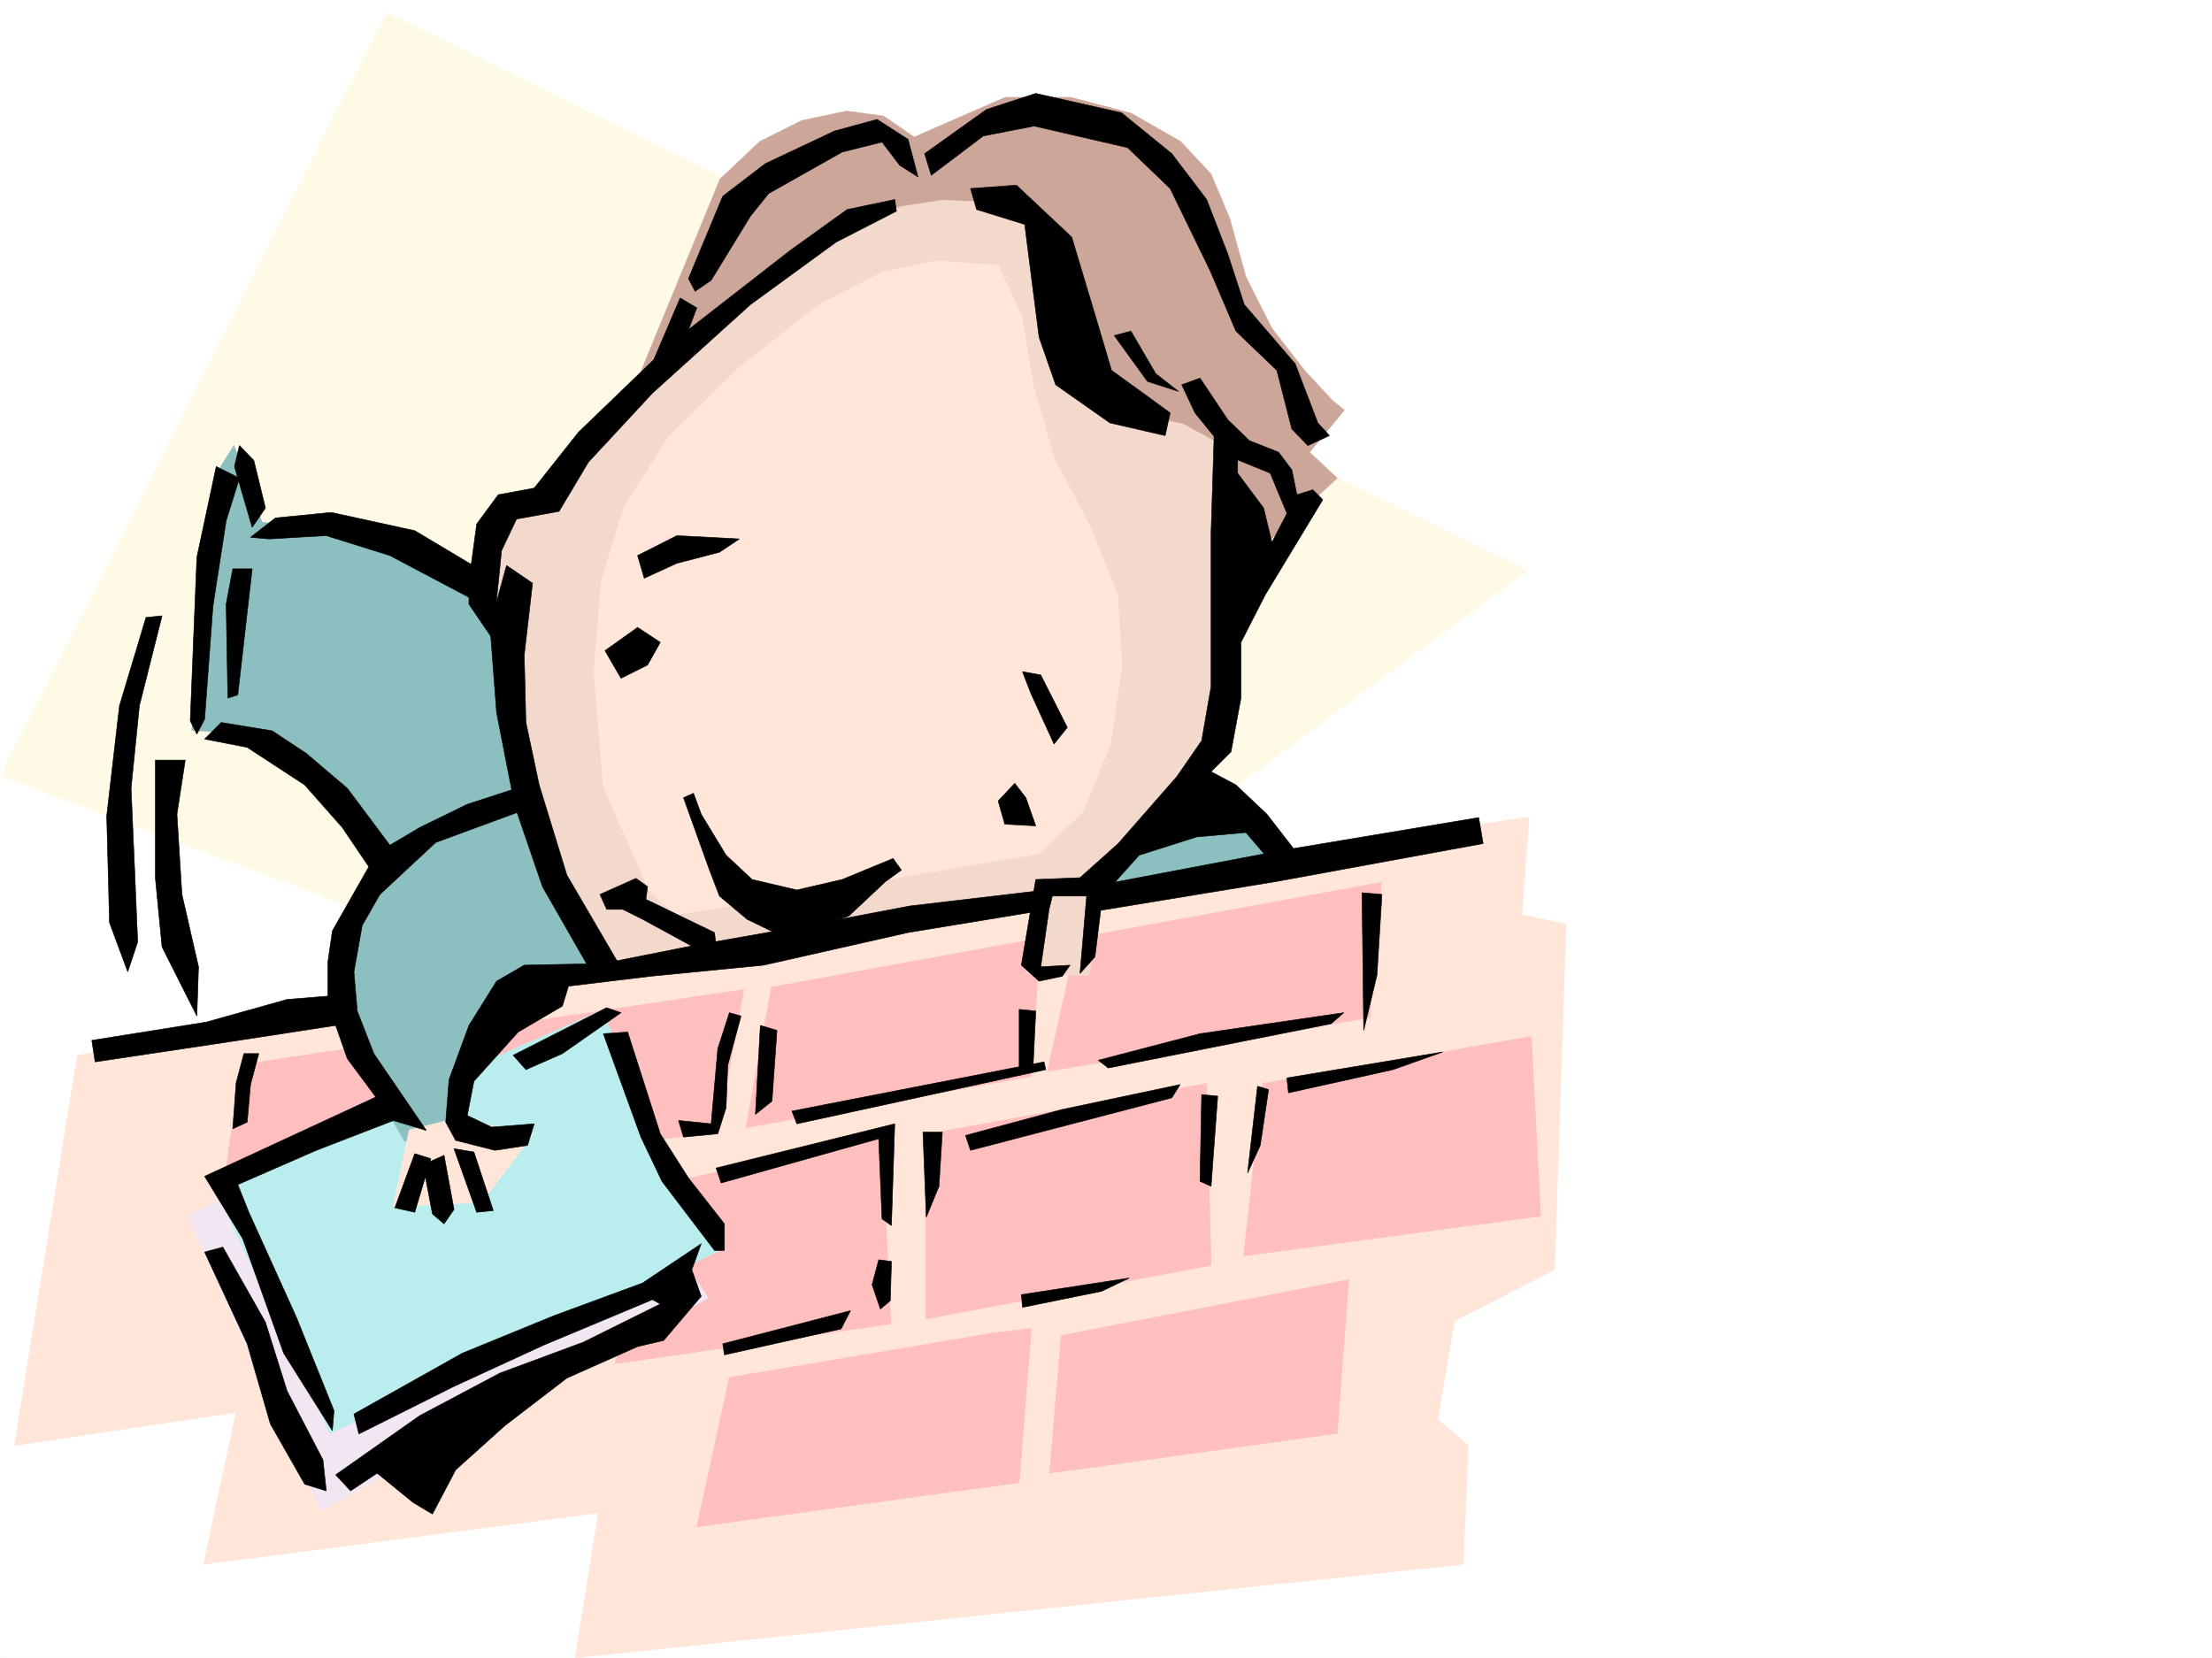 <svg xmlns="http://www.w3.org/2000/svg" width="2997.016" height="2246.666"><rect width="100%" height="100%" fill="#808080" stroke="none"/><defs><clipPath id="a"><path d="M0 0h2997v2244.137H0Zm0 0"/></clipPath></defs><path fill="#fff" d="M0 2246.297h2997.016V0H0Zm0 0"/><g clip-path="url(#a)" transform="translate(0 2.16)"><path fill="#fff" fill-rule="evenodd" stroke="#fff" stroke-linecap="square" stroke-linejoin="bevel" stroke-miterlimit="10" stroke-width=".743" d="M.742 2244.137h2995.531V-2.16H.743Zm0 0"/></g><path fill="#fffae6" fill-rule="evenodd" stroke="#fffae6" stroke-linecap="square" stroke-linejoin="bevel" stroke-miterlimit="10" stroke-width=".743" d="M523.746 17.242.742 1051.594l1126.903 418.722 941.8-697.347Zm0 0"/><path fill="#ffe6d9" fill-rule="evenodd" stroke="#ffe6d9" stroke-linecap="square" stroke-linejoin="bevel" stroke-miterlimit="10" stroke-width=".743" d="m104.906 1429.848 1329.907-228.422 636.863-94.387-9.738 132.586 59.94 12.71-15.718 468.142-135.637 69.68-22.484 133.288 41.211 35.23-6.723 161.012-1203.304 126.61 31.476-196.246-534.965 69.636 44.184-205.976-300.445 44.965zm0 0"/><path fill="#ffbfbf" fill-rule="evenodd" stroke="#ffbfbf" stroke-linecap="square" stroke-linejoin="bevel" stroke-miterlimit="10" stroke-width=".743" d="m988.254 1866.555 355.144-59.938 53.957-6.726-16.5 208.949-436.785 59.941zm449.57-56.93 389.594-75.656-15.719 208.207-389.633 53.957zm272.723-341.578-25.492 233.703 402.379-53.918-12.75-243.438zm-456.297 68.933v250.164l386.621-72.648-5.984-246.45zm-351.39 66.668 291.449-66.667 12.746 256.886-373.871 53.961zm573.163-335.558 395.618-72.645-15.72 183.496-436.827 72.645 41.215-183.496zm-430.8 69.637 364.136-66.665-12.004 187.25-386.62 69.676zM326.68 1442.594l681.082-101.856-35.227 193.235-671.347 85.394zm0 0"/><path fill="#f3e6f3" fill-rule="evenodd" stroke="#f3e6f3" stroke-linecap="square" stroke-linejoin="bevel" stroke-miterlimit="10" stroke-width=".743" d="m304.2 1622.375-50.208 25.457 180.567 399.211 525.23-288.363-206.059-303.34zm0 0"/><path fill="#baeeee" fill-rule="evenodd" stroke="#baeeee" stroke-linecap="square" stroke-linejoin="bevel" stroke-miterlimit="10" stroke-width=".743" d="M528.984 1495.77 285.47 1597.625l161.836 344.55 525.23-246.41-158.082-326.562Zm0 0"/><path fill="#cca699" fill-rule="evenodd" stroke="#cca699" stroke-linecap="square" stroke-linejoin="bevel" stroke-miterlimit="10" stroke-width=".743" d="m858.637 527.305 116.91-284.61 53.918-50.949 56.969-28.465 60.683-12.746 50.203 6.766 41.211 28.465 123.594-53.922h88.445l82.383 21.703 66.707 38.2 41.211 44.183 25.453 60.683 21.739 78.63 35.23 69.675 44.184 56.93 38.238 41.172 15.719 12.746-47.192 56.93 37.457 35.19-158.082 145.337zm0 0"/><path fill="#8cbfbf" fill-rule="evenodd" stroke="#8cbfbf" stroke-linecap="square" stroke-linejoin="bevel" stroke-miterlimit="10" stroke-width=".743" d="m316.945 603.703 38.2 104.125 139.351 9.734L598.66 755.02l82.422 44.925 969.524 259.157 81.68 110.847-316.2 44.184-693.793 114.601-69.676 85.395-24.75 62.914-3.754 44.223-75.656 25.453-92.16-158.043-5.98-76.402 12.706-69.676 50.204-78.63-98.141-117.612-65.922-50.165-89.187-6.726 12.746-230.73 18.73-114.602zm0 0"/><path fill="#ffe6d9" fill-rule="evenodd" stroke="#ffe6d9" stroke-linecap="square" stroke-linejoin="bevel" stroke-miterlimit="10" stroke-width=".743" d="m554.437 1531 63.696-15.758 104.16 21.738-69.676 92.122-119.879 5.98zm0 0"/><path fill="#f3d9cc" fill-rule="evenodd" stroke="#f3d9cc" stroke-linecap="square" stroke-linejoin="bevel" stroke-miterlimit="10" stroke-width=".743" d="m1339.684 274.129-62.953-2.969-56.93 8.953-63.692 28.465-85.433 50.945-110.887 85.395-98.14 92.121-78.672 69.676-41.954 56.93-56.187 34.445-28.504 89.11 3.012 50.206 15.719 53.918 6.019 95.13 22.484 101.112 34.446 89.149 38.203 82.383L810.699 1319l598.66-98.102-18.73 98.102 85.394 3.012 19.473-142.324 132.629-146.04 25.492-82.382 8.992-126.606-3.011-129.578-3.008-91.379-53.922-29.207-75.695-15.719-66.664-50.203-34.489-82.383-19.472-92.12-25.493-53.958zm0 0"/><path fill="#ffe6d9" fill-rule="evenodd" stroke="#ffe6d9" stroke-linecap="square" stroke-linejoin="bevel" stroke-miterlimit="10" stroke-width=".743" d="m1266.996 353.543-72.687 15.719-85.434 44.183-104.863 82.383-97.399 95.13-60.722 95.128-31.438 101.113-9.734 123.598 12.707 155.031 62.949 142.324 35.23 31.473 490.743-82.383 60.683-56.93 37.457-91.375 15.758-107.878-6.02-95.13-38.203-95.128-47.191-88.367-28.465-98.141-15.758-95.094-32.218-69.676zm0 0"/><path fill-rule="evenodd" stroke="#000" stroke-linecap="square" stroke-linejoin="bevel" stroke-miterlimit="10" stroke-width=".743" d="m879.633 501.848 41.953-98.141 22.484 13.488-26.98 71.164zm53.176-124.336 46.449-111.633 57.715-44.184 93.644-44.18 57.711-15.718 41.953 26.937 13.489 50.95-24.75-15.72-23.97-31.476-53.956 13.492-99.625 56.184-24.711 30.695-53.215 86.88-21.742 14.976zm319.957-169.305 83.906-59.902 66.668-21.739 116.164 26.239 68.152 55.402 47.23 62.168 28.466 73.43 22.484 68.894 68.933 80.156 30.692 80.157 15.758 17.203-29.246 13.488-21.7-22.48-20.254-79.375-55.445-53.176-35.187-82.422-53.961-110.848-57.711-55.406-126.606-29.207-68.933 13.45-70.418 53.214zm0 0"/><path fill-rule="evenodd" stroke="#000" stroke-linecap="square" stroke-linejoin="bevel" stroke-miterlimit="10" stroke-width=".743" d="m1314.934 255.402 62.207-4.496 74.918 70.418 31.472 104.867 22.485 75.657 48.68 35.191 30.73 22.48-6.762 30.696-74.918-17.203-73.43-51.692-22.48-64.437-19.473-152.801-65.18-20.215zm0 0"/><path fill-rule="evenodd" stroke="#000" stroke-linecap="square" stroke-linejoin="bevel" stroke-miterlimit="10" stroke-width=".743" d="m1532.21 448.672 33.743 57.672 30.695 23.969-41.953-13.489-44.964-62.168zm93.685 63.656 37.457 56.188 29.21 28.464 39.723 15.715 17.988 23.969 12.708 62.172-10.481 17.984-31.473-75.66-53.18-21.738-48.714-59.902-17.988-38.2zM1385.352 910.05l11.261 29.212 31.477 68.894 17.984-22.445-35.972-71.16zM863.875 752.754l53.215-26.98 84.652 4.496-26.98 17.988-57.672 14.972-44.223 20.254zm-44.184 128.832 44.184-31.473 30.734 20.254-17.246 30.692-35.968 17.988zm555.184 179.785-22.484 23.969 8.992 31.433 41.957 2.27-13.492-38.203zm0 0"/><path fill-rule="evenodd" stroke="#000" stroke-linecap="square" stroke-linejoin="bevel" stroke-miterlimit="10" stroke-width=".743" d="m1645.367 578.992-4.496 142.324v208.95l-12.746 73.39-33.707 48.719-79.41 90.637-57.711 51.648 46.45 8.25 39.726-44.18 77.925-24.714 66.664-6.02 39.727 46.45 35.191-11.22-46.453-59.94-41.953-39.688-33.703-17.985 26.977-26.941 13.492-72.688v-75.617l32.96-64.437 77.926-128.836-13.488-13.45-21.742 6.727-33.703 64.395-11.262-46.41-35.187-47.196v-35.226Zm-433.07-308.617-64.438 13.492-77.183 55.442-162.578 126.566-124.38 119.844-59.937 75.656-48.718 8.996-29.208 39.684-10.48 77.886v30.735l35.191 51.691 2.266-57.672 6.727-66.668 20.254-42.695 57.671-10.48 39.727-66.664 86.918-93.645 132.629-119.844 116.125-84.648 81.64-41.918zm0 0"/><path fill-rule="evenodd" stroke="#000" stroke-linecap="square" stroke-linejoin="bevel" stroke-miterlimit="10" stroke-width=".743" d="m721.512 790.21-11.223 97.36 2.27 91.375 17.945 84.653 37.5 122.07L845.89 1319l-39.688 6.766L735 1201.426l-37.457-109.363-24.711-126.567-8.992-117.613 22.484-81.64Zm0 0"/><path fill-rule="evenodd" stroke="#000" stroke-linecap="square" stroke-linejoin="bevel" stroke-miterlimit="10" stroke-width=".743" d="m812.93 1211.906 48.718-21.742 15.715 11.262-2.226 17.203 92.902 44.965 4.496 37.457-101.894-55.442-26.98-13.488h-21.74zm113.152-131.066 35.191 98.101 13.489 35.192 37.5 31.476 53.918 26.196 83.906-30.692 49.465-46.453 21.738-15.719-11.262-15.714-68.933 28.464-61.426 14.23-60.684-14.23-35.226-32.96-33.707-55.446-10.477-28.465zM1463.277 1319l20.254-22.445 13.492-108.618-93.683 3.754-19.473 116.086 23.969 21.7 31.473-6.723 10.48-14.977-39.687 2.23 11.222-77.886 4.496-17.988h46.45zm0 0"/><path fill-rule="evenodd" stroke="#000" stroke-linecap="square" stroke-linejoin="bevel" stroke-miterlimit="10" stroke-width=".743" d="m603.898 1520.48 4.497-57.671 26.98-73.391 37.457-59.941 37.457-21.7 107.137-2.265L941.8 1280.8l152.844-26.942 137.867-26.238 184.316-21.7-8.992 28.466-177.555 29.207-195.578 44.183-152.84 14.977-111.633 13.488-8.25 26.98-59.94 35.188-59.938 66.668-8.997 46.41 32.965 15.758 57.711-4.496-8.996 29.207-44.219 6.727-53.175-13.453zm0 0"/><path fill-rule="evenodd" stroke="#000" stroke-linecap="square" stroke-linejoin="bevel" stroke-miterlimit="10" stroke-width=".743" d="m988.254 1372.176-15.719 48.719-8.992 101.855-44.223-4.496 6.762 22.48 46.453-4.496 11.223-35.226 2.265-57.676 17.989-66.664zm41.953 17.242-6.726 120.586 22.484-17.988 6.723-95.872zm-208.285-23.968-126.606 64.398 17.243 19.511 49.421-21.738 79.415-55.445zm558.933 2.23v81.68l18.77-2.27 3.715-77.145zm0 0"/><path fill-rule="evenodd" stroke="#000" stroke-linecap="square" stroke-linejoin="bevel" stroke-miterlimit="10" stroke-width=".743" d="m1072.941 1505.508 341.657-66.668 2.23 10.52-337.16 73.39zm415.086-68.895 137.867-35.972 194.797-28.465-17.242 15.015-301.93 59.899zM654.848 774.492l-92.903-55.441L448.79 694.34l-75.656 7.465-33.707 26.238 24.71 2.227 77.93-4.497 86.176 26.98 117.613 62.169zm-313.192-3.754-19.472 170.79-13.489 4.456-2.27-127.308 8.993-47.938zm-17.242-167.035 19.508 20.215 15.719 64.437-17.985 26.196-23.969-82.383zm0 0"/><path fill-rule="evenodd" stroke="#000" stroke-linecap="square" stroke-linejoin="bevel" stroke-miterlimit="10" stroke-width=".743" d="M292.977 632.168 266.738 755.02l-8.992 221.699 8.992 17.984 10.48-20.254 11.262-152.8 17.946-116.09 17.988-57.672zm6.726 346.777 68.934 11.262 46.449 30.695 55.445 47.192 57.711 77.144 40.43-23.969 64.433-31.472 66.707-21.703 12.747 28.465-122.149 44.925-75.66 70.422-24.008 41.953-11.219 62.91 4.497 53.176 22.48 57.676 71.164 104.121-44.926-13.488-62.207-83.91-15.719-44.926-146.117 22.484-179.82 26.938-4.496-29.207 155.11-24.711 109.359-30.692 55.445-4.5v-46.449l6.023-41.953 49.422-86.883-35.933-53.176-50.95-57.671-77.925-50.946-57.711-11.222zm0 0"/><path fill-rule="evenodd" stroke="#000" stroke-linecap="square" stroke-linejoin="bevel" stroke-miterlimit="10" stroke-width=".743" d="m197.809 836.66-35.973 119.844-17.242 149.047 3.75 144.555 24.75 66.663 13.453-40.468-4.496-106.352-4.457-101.855 11.219-111.59 30.734-122.11zm12.746 193.235v160.27l8.992 92.901 47.191 93.606 2.23-66.664-22.48-98.102-6.726-108.62 11.222-73.391zm119.879 397.726-10.516 39.684-4.5 62.172 19.512-8.996 4.496-50.907 11.222-41.953zm231.511 135.559-26.98 73.43 26.98 5.98 21.739-72.649zm0 0"/><path fill-rule="evenodd" stroke="#000" stroke-linecap="square" stroke-linejoin="bevel" stroke-miterlimit="10" stroke-width=".743" d="m601.633 1565.445 13.488 73.391-13.488 19.473-15.719-13.489-12.746-66.664zm13.488-8.992 30.734 86.137 22.481-2.266-26.234-79.375zm235.266-158.043 44.222 137.828 38.2 59.903 48.718 62.168v35.972H968.04l-71.164-93.644-28.504-59.903-50.945-140.093zm-328.91 82.387L277.219 1593.91l51.691 84.613 55.442 155.07 65.964 104.868 2.227-26.98-50.945-126.567-64.438-142.324-14.976-37.457 106.39-46.45 122.11-47.195zM301.93 1689.785l57.71 101.856 29.208 92.863 48.718 93.644 4.5 41.954-29.21-8.993-46.489-81.64-31.437-108.621-57.711-124.336zm177.593 226.192 146.86-82.383 124.375-50.946 119.883-44.183 79.41-53.176-12.746 35.188 12.746 35.972-50.946 59.903-35.23 8.25-95.871 42.699-83.95 64.394-66.663 59.942-31.477 59.902-26.238-15.719-48.68-39.687-35.969 23.969-20.215-21.739 113.86-80.156 108.656-57.672 113.117-41.914 104.164-51.691-10.48-5.985-146.86 61.387-122.148 56.187-128.875 64.438zm499.735-95.129 173.097-44.926-12.746 24.71-158.082 35.192zm211.297-113.86-8.993 33.703 11.262 32.965 13.488-11.222 1.489-53.176zm193.312 47.196 146.117-22.485-37.46 17.988-107.172 21.739zm-133.371-220.211 4.496 115.343 17.242-41.953 4.497-73.39zm-42.696 126.605 4.497-137.828-242.031 59.902 6.765 20.254 213.524-59.941 4.496 108.621zm100.407-122.109 131.102-35.192 159.609-33.703-11.262 17.946-272.722 71.164zm319.918-55.406-2.23 117.574 14.976 6.726 8.992-122.07zm75.695-11.263-13.488 117.614 17.203-37.457 11.262-75.656zm39.688-11.218 211.297-35.191-67.45 23.968-141.578 31.438zm101.894-250.945 2.27 186.508 17.984-74.88 6.727-109.359zm-355.144-10.481 248.754-47.191 264.512-44.184 5.98 35.23-281.715 51.65-242.027 39.726zm0 0"/></svg>
